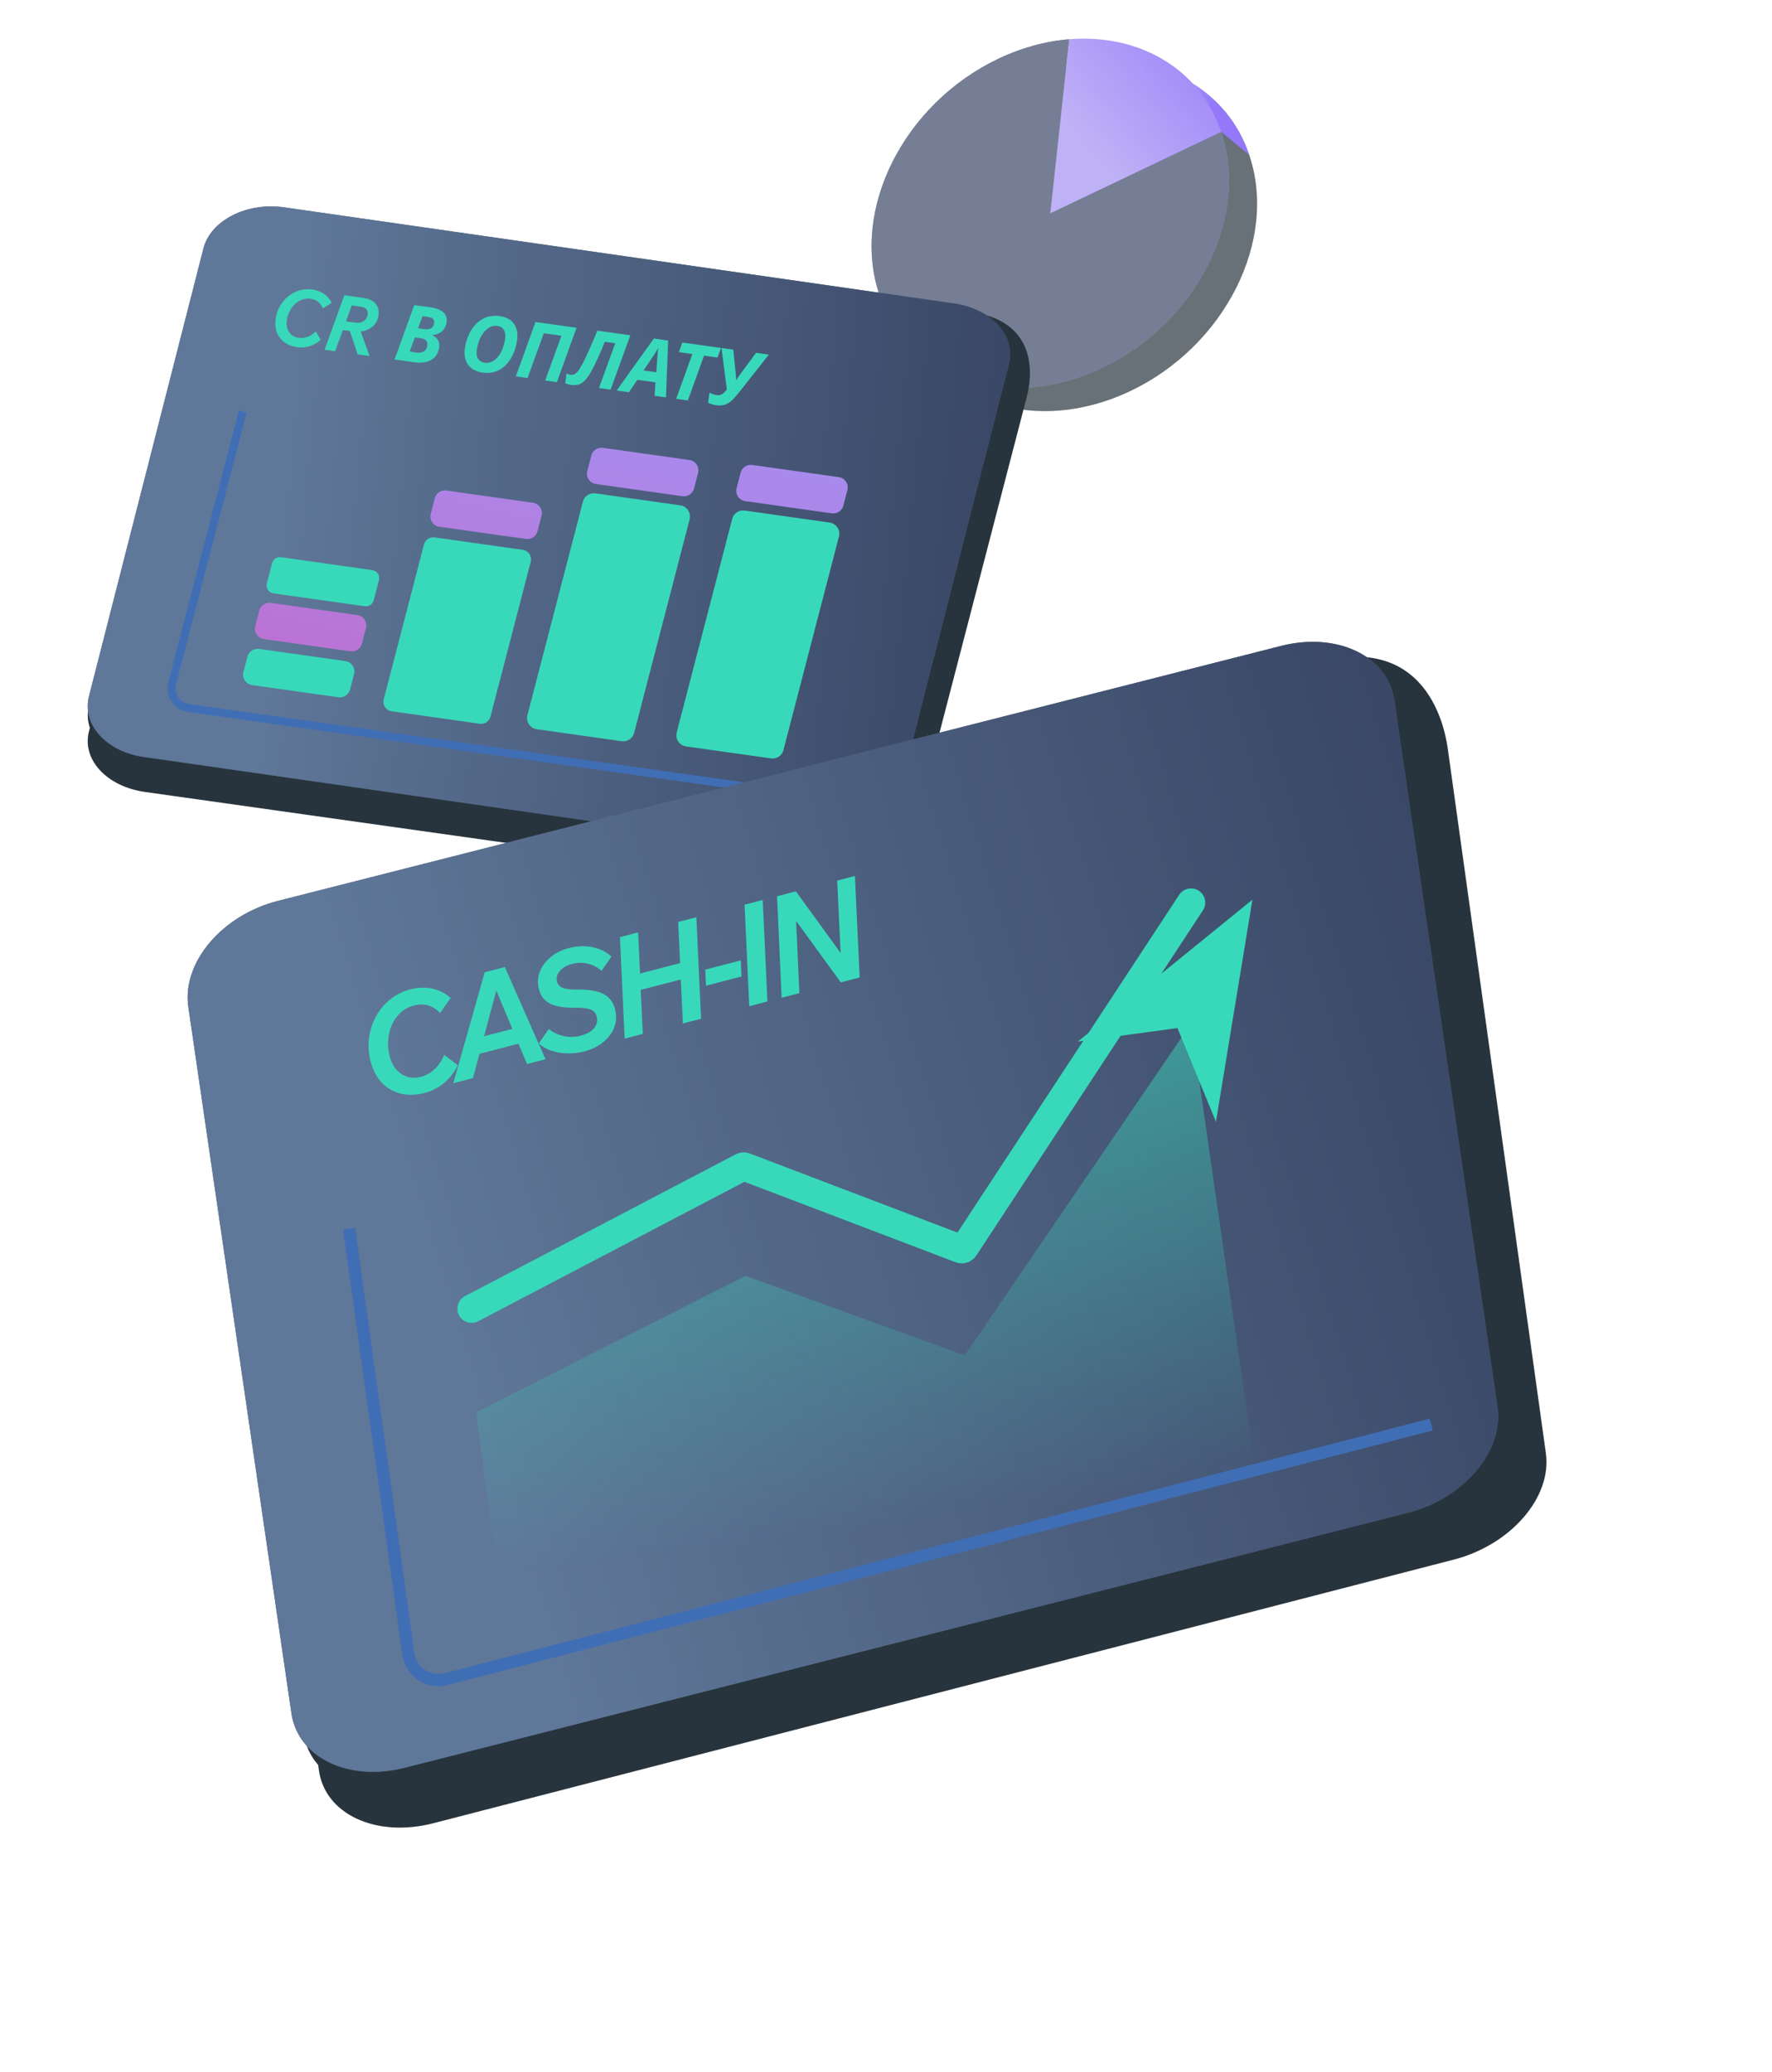 <?xml version="1.0" encoding="UTF-8"?> <svg xmlns="http://www.w3.org/2000/svg" width="219" height="256" viewBox="0 0 219 256" fill="none"> <g opacity="0.7"> <path d="M154.387 19.133C151.716 11.257 144.138 7.016 135.609 7.71C132.735 7.94 129.75 8.738 126.811 10.139C115.148 15.703 108.585 28.756 112.155 39.294C115.725 49.831 128.07 53.858 139.738 48.292C151.4 42.728 157.963 29.675 154.394 19.137L154.387 19.133Z" fill="#28343D"></path> <path d="M135.609 7.705L133.268 29.209L151.796 20.366L150.917 16.279L154.381 19.129C151.71 11.253 144.132 7.012 135.603 7.706L135.609 7.705Z" fill="url(#paint0_linear_850_151314)"></path> <path d="M132.144 4.851C129.271 5.081 126.285 5.878 123.346 7.279C111.684 12.844 105.12 25.896 108.69 36.434C112.26 46.972 124.605 50.999 136.273 45.433C147.936 39.868 154.499 26.816 150.929 16.278L129.81 26.359L132.151 4.855L132.144 4.851Z" fill="#4C6478"></path> <path d="M132.144 4.851C129.271 5.081 126.285 5.878 123.346 7.279C111.684 12.844 105.12 25.896 108.69 36.434C112.26 46.972 124.605 50.999 136.273 45.433C147.936 39.868 154.499 26.816 150.929 16.278L129.81 26.359L132.151 4.855L132.144 4.851Z" fill="url(#paint1_linear_850_151314)"></path> <path d="M132.146 4.849L129.805 26.353L150.924 16.272C148.253 8.396 140.675 4.155 132.146 4.849Z" fill="url(#paint2_linear_850_151314)"></path> </g> <path d="M119.962 38.517L35.597 26.624C30.876 25.956 26.33 28.234 25.424 31.711L10.997 87.167C10.75 88.11 10.814 89.043 11.107 89.921L10.997 90.342C10.092 93.818 13.184 97.166 17.904 97.834L102.269 109.727C106.99 110.395 111.536 108.117 112.442 104.64L126.86 49.184C127.107 48.242 129.44 39.88 119.953 38.517H119.962Z" fill="#28343D"></path> <path d="M100.555 105.383L17.772 93.512C13.143 92.852 10.107 89.502 10.994 86.032L25.145 30.687C26.032 27.226 30.505 24.947 35.124 25.617L117.908 37.488C122.536 38.148 125.573 41.498 124.686 44.968L110.535 100.313C109.648 103.774 105.175 106.053 100.555 105.383Z" fill="#4C6478"></path> <path d="M100.555 105.383L17.772 93.512C13.143 92.852 10.107 89.502 10.994 86.032L25.145 30.687C26.032 27.226 30.505 24.947 35.124 25.617L117.908 37.488C122.536 38.148 125.573 41.498 124.686 44.968L110.535 100.313C109.648 103.774 105.175 106.053 100.555 105.383Z" fill="url(#paint3_linear_850_151314)"></path> <path d="M39.035 40.937L39.641 41.981C39.227 42.345 38.769 42.607 38.265 42.768C37.769 42.922 37.262 42.964 36.745 42.892C36.117 42.804 35.589 42.602 35.158 42.285C34.728 41.967 34.415 41.561 34.221 41.066C34.033 40.565 33.983 40.001 34.071 39.374C34.151 38.805 34.325 38.285 34.595 37.815C34.872 37.34 35.216 36.936 35.624 36.604C36.041 36.267 36.5 36.024 37.002 35.877C37.511 35.724 38.034 35.685 38.571 35.76C39.14 35.839 39.629 36.019 40.038 36.3C40.453 36.583 40.771 36.953 40.99 37.412L39.905 38.102C39.751 37.744 39.552 37.469 39.308 37.277C39.065 37.084 38.755 36.962 38.38 36.91C38.031 36.861 37.694 36.893 37.368 37.006C37.043 37.119 36.744 37.298 36.472 37.543C36.207 37.79 35.985 38.085 35.805 38.429C35.625 38.773 35.506 39.152 35.448 39.566C35.392 39.974 35.42 40.334 35.535 40.646C35.651 40.952 35.83 41.202 36.074 41.394C36.318 41.58 36.602 41.695 36.925 41.74C37.287 41.791 37.649 41.749 38.011 41.615C38.379 41.481 38.72 41.255 39.035 40.937ZM40.113 43.204L42.555 36.474L44.941 36.807C45.614 36.901 46.108 37.138 46.424 37.518C46.74 37.898 46.858 38.38 46.777 38.962C46.698 39.524 46.46 39.982 46.061 40.335C45.663 40.682 45.169 40.89 44.58 40.959L45.671 43.979L44.206 43.775L43.234 40.89L42.371 40.77L41.422 43.386L40.113 43.204ZM44.612 37.888L43.478 37.73L42.758 39.696L43.913 39.857C44.333 39.916 44.678 39.852 44.948 39.666C45.224 39.48 45.387 39.209 45.437 38.854C45.473 38.595 45.421 38.38 45.28 38.209C45.145 38.038 44.923 37.932 44.612 37.888ZM48.764 44.411L51.196 37.69L53.213 37.971C53.653 38.032 54.03 38.138 54.346 38.288C54.661 38.437 54.894 38.638 55.043 38.889C55.193 39.141 55.242 39.451 55.19 39.819C55.146 40.136 55.046 40.406 54.889 40.628C54.74 40.851 54.54 41.027 54.291 41.157C54.05 41.282 53.762 41.357 53.429 41.383L53.424 41.422C53.729 41.55 53.959 41.741 54.115 41.993C54.272 42.239 54.327 42.534 54.279 42.876C54.206 43.4 54.026 43.814 53.74 44.116C53.455 44.413 53.094 44.613 52.657 44.717C52.228 44.815 51.755 44.828 51.238 44.756L48.764 44.411ZM51.485 43.554C51.724 43.588 51.936 43.578 52.122 43.525C52.307 43.471 52.459 43.374 52.578 43.232C52.703 43.092 52.781 42.908 52.813 42.682C52.847 42.436 52.802 42.239 52.678 42.089C52.555 41.934 52.347 41.836 52.056 41.795L51.271 41.685L50.631 43.435L51.485 43.554ZM52.384 40.654C52.617 40.687 52.821 40.685 52.997 40.651C53.181 40.61 53.327 40.532 53.436 40.415C53.552 40.293 53.624 40.128 53.653 39.921C53.683 39.708 53.637 39.537 53.517 39.408C53.403 39.28 53.21 39.197 52.939 39.159L52.221 39.059L51.676 40.555L52.384 40.654ZM59.651 46.029C59.088 45.951 58.632 45.775 58.281 45.502C57.93 45.229 57.685 44.881 57.546 44.46C57.407 44.038 57.375 43.562 57.449 43.032C57.499 42.67 57.581 42.316 57.696 41.969C57.811 41.616 57.957 41.28 58.133 40.962C58.316 40.645 58.524 40.357 58.758 40.1C58.998 39.843 59.269 39.627 59.57 39.452C59.872 39.27 60.203 39.144 60.562 39.076C60.928 39.002 61.322 38.994 61.742 39.053C62.583 39.17 63.18 39.494 63.535 40.025C63.895 40.556 64.021 41.213 63.912 41.996C63.86 42.371 63.776 42.738 63.66 43.098C63.55 43.458 63.406 43.801 63.229 44.126C63.053 44.444 62.844 44.734 62.603 44.997C62.37 45.255 62.102 45.471 61.801 45.647C61.507 45.817 61.18 45.939 60.82 46.014C60.461 46.083 60.071 46.088 59.651 46.029ZM59.929 44.812C60.117 44.838 60.303 44.831 60.486 44.791C60.671 44.744 60.846 44.666 61.013 44.558C61.187 44.444 61.349 44.301 61.498 44.131C61.648 43.954 61.785 43.752 61.909 43.526C62.033 43.293 62.139 43.034 62.225 42.749C62.317 42.465 62.386 42.159 62.432 41.829C62.492 41.402 62.439 41.049 62.274 40.768C62.116 40.483 61.843 40.313 61.455 40.259C61.255 40.231 61.058 40.243 60.866 40.295C60.675 40.347 60.491 40.437 60.315 40.564C60.146 40.686 59.983 40.838 59.826 41.02C59.675 41.203 59.537 41.412 59.412 41.645C59.295 41.872 59.194 42.122 59.11 42.394C59.027 42.659 58.965 42.94 58.923 43.238C58.88 43.542 58.89 43.807 58.95 44.033C59.019 44.253 59.136 44.431 59.301 44.566C59.468 44.695 59.677 44.777 59.929 44.812ZM63.753 46.503L66.184 39.781L71.257 40.489L68.826 47.211L67.38 47.009L69.389 41.475L67.206 41.17L65.198 46.704L63.753 46.503ZM70.522 47.546C70.393 47.528 70.272 47.498 70.159 47.456C70.045 47.42 69.946 47.38 69.86 47.335L70.027 46.132C70.101 46.169 70.176 46.203 70.251 46.233C70.319 46.262 70.399 46.283 70.489 46.296C70.631 46.316 70.768 46.305 70.899 46.264C71.037 46.224 71.179 46.125 71.326 45.968C71.481 45.804 71.651 45.555 71.836 45.218C71.957 45.011 72.087 44.765 72.226 44.481C72.364 44.197 72.515 43.875 72.677 43.516C72.846 43.157 73.023 42.757 73.21 42.315C73.405 41.867 73.611 41.378 73.83 40.849L77.904 41.417L75.463 48.137L74.028 47.937L76.036 42.402L74.746 42.222C74.633 42.51 74.518 42.794 74.4 43.074C74.283 43.347 74.166 43.615 74.051 43.876C73.935 44.136 73.822 44.384 73.71 44.619C73.604 44.855 73.501 45.071 73.401 45.268C73.301 45.465 73.207 45.643 73.119 45.802C72.829 46.322 72.553 46.719 72.291 46.992C72.036 47.26 71.768 47.433 71.486 47.513C71.206 47.586 70.884 47.597 70.522 47.546ZM76.213 48.242L80.808 41.822L82.573 42.069L82.305 49.092L80.898 48.895L81.012 47.23L78.771 46.917L77.727 48.453L76.213 48.242ZM79.535 45.768L81.116 45.989L81.239 44.187C81.252 43.997 81.266 43.805 81.28 43.609C81.294 43.413 81.319 43.215 81.353 43.016L81.334 43.013C81.245 43.179 81.149 43.343 81.047 43.507C80.946 43.664 80.833 43.837 80.708 44.023L79.535 45.768ZM83.567 49.268L85.566 43.732L83.897 43.499L84.33 42.314L89.112 42.981L88.68 44.167L87.011 43.934L85.012 49.47L83.567 49.268ZM88.493 50.054C88.338 50.033 88.172 49.996 87.994 49.945C87.817 49.894 87.657 49.832 87.516 49.76L87.692 48.499C87.831 48.591 87.979 48.661 88.137 48.709C88.302 48.758 88.458 48.794 88.607 48.814C88.756 48.835 88.885 48.83 88.995 48.799C89.112 48.763 89.218 48.712 89.313 48.646C89.409 48.573 89.499 48.494 89.584 48.407C89.669 48.313 89.752 48.216 89.832 48.115L89.173 42.99L90.628 43.193L90.938 46.282C90.944 46.335 90.947 46.405 90.948 46.491C90.957 46.571 90.965 46.658 90.972 46.751C90.978 46.844 90.979 46.934 90.974 47.019C91.051 46.891 91.124 46.769 91.193 46.654C91.269 46.532 91.336 46.433 91.393 46.355L93.441 43.585L95.022 43.806L91.489 48.287C91.152 48.715 90.842 49.073 90.558 49.363C90.281 49.648 89.982 49.85 89.662 49.97C89.342 50.09 88.952 50.118 88.493 50.054Z" fill="#38D9BA"></path> <path d="M30.005 50.84L21.278 84.414C20.912 85.841 21.863 87.268 23.318 87.469L104.774 98.95" stroke="#406EB5" stroke-width="0.988" stroke-miterlimit="10"></path> <path d="M44.175 75.987L33.463 74.478C32.822 74.386 32.209 74.798 32.045 75.42L31.542 77.359C31.349 78.1 31.843 78.841 32.603 78.951L43.315 80.46C43.956 80.552 44.569 80.14 44.733 79.518L45.236 77.579C45.429 76.838 44.934 76.097 44.175 75.987Z" fill="url(#paint4_linear_850_151314)"></path> <path d="M65.867 62.108L55.154 60.599C54.514 60.507 53.901 60.919 53.736 61.541L53.233 63.48C53.041 64.221 53.535 64.962 54.294 65.072L65.007 66.582C65.647 66.673 66.26 66.261 66.425 65.639L66.928 63.7C67.12 62.959 66.626 62.218 65.867 62.108Z" fill="url(#paint5_linear_850_151314)"></path> <path d="M85.214 56.831L74.502 55.321C73.861 55.23 73.249 55.642 73.084 56.264L72.581 58.203C72.388 58.944 72.883 59.685 73.642 59.795L84.354 61.304C84.995 61.396 85.608 60.984 85.772 60.362L86.275 58.422C86.468 57.681 85.974 56.941 85.214 56.831Z" fill="url(#paint6_linear_850_151314)"></path> <path d="M46.013 70.43L34.724 68.838C34.23 68.765 33.754 69.085 33.626 69.57L32.977 72.077C32.83 72.653 33.214 73.221 33.8 73.303L45.089 74.895C45.583 74.968 46.059 74.648 46.187 74.163L46.836 71.656C46.983 71.08 46.598 70.513 46.013 70.43Z" fill="#38D9BA"></path> <path d="M42.666 81.665L32.026 80.165C31.368 80.073 30.736 80.485 30.572 81.135L30.087 83.01C29.886 83.769 30.398 84.529 31.175 84.638L41.815 86.139C42.474 86.23 43.105 85.819 43.269 85.169L43.754 83.294C43.956 82.534 43.443 81.775 42.666 81.665Z" fill="#38D9BA"></path> <path d="M59.298 89.407L48.402 87.87C47.698 87.77 47.24 87.084 47.423 86.397L52.4 67.269C52.555 66.683 53.114 66.308 53.717 66.39L64.613 67.927C65.317 68.028 65.775 68.714 65.592 69.4L60.615 88.529C60.459 89.114 59.901 89.49 59.298 89.407Z" fill="#38D9BA"></path> <path d="M76.834 91.567L66.332 90.085C65.509 89.966 64.978 89.161 65.179 88.365L72.041 61.972C72.214 61.286 72.882 60.847 73.578 60.948L84.08 62.43C84.903 62.549 85.434 63.354 85.232 64.15L78.371 90.543C78.197 91.229 77.53 91.668 76.834 91.567Z" fill="#38D9BA"></path> <path d="M103.667 58.944L92.955 57.435C92.314 57.343 91.701 57.755 91.537 58.377L91.034 60.316C90.842 61.057 91.336 61.798 92.095 61.908L102.808 63.417C103.448 63.509 104.061 63.097 104.225 62.475L104.729 60.536C104.921 59.795 104.427 59.054 103.667 58.944Z" fill="url(#paint7_linear_850_151314)"></path> <path d="M95.287 93.692L84.785 92.21C83.962 92.091 83.431 91.286 83.633 90.49L90.494 64.097C90.668 63.411 91.335 62.972 92.031 63.073L102.533 64.555C103.356 64.674 103.887 65.479 103.686 66.275L96.824 92.668C96.651 93.354 95.983 93.793 95.287 93.692Z" fill="#38D9BA"></path> <path d="M162.987 81.747L36.875 114.312C29.818 116.13 24.729 122.008 25.484 127.448L37.556 214.213C37.758 215.688 38.395 216.969 39.322 218.038L39.413 218.696C40.168 224.136 46.494 227.056 53.552 225.237L179.663 192.672C186.721 190.853 191.81 184.976 191.055 179.536L178.97 92.776C178.768 91.301 177.17 78.126 162.974 81.752L162.987 81.747Z" fill="#28343D"></path> <path d="M173.972 186.889L50.02 218.381C43.091 220.147 36.821 217.142 36.021 211.668L23.274 124.367C22.48 118.907 27.45 113.035 34.371 111.289L158.323 79.796C165.252 78.031 171.523 81.036 172.322 86.51L185.07 173.81C185.863 179.271 180.893 185.142 173.972 186.889Z" fill="#4C6478"></path> <path d="M173.972 186.889L50.02 218.381C43.091 220.147 36.821 217.142 36.021 211.668L23.274 124.367C22.48 118.907 27.45 113.035 34.371 111.289L158.323 79.796C165.252 78.031 171.523 81.036 172.322 86.51L185.07 173.81C185.863 179.271 180.893 185.142 173.972 186.889Z" fill="url(#paint8_linear_850_151314)"></path> <path d="M54.896 130.311L56.579 131.595C56.154 132.463 55.588 133.196 54.879 133.794C54.179 134.379 53.386 134.786 52.499 135.017C51.424 135.296 50.431 135.324 49.521 135.099C48.61 134.874 47.831 134.426 47.183 133.755C46.543 133.069 46.084 132.189 45.804 131.114C45.55 130.138 45.484 129.179 45.606 128.236C45.736 127.279 46.02 126.395 46.46 125.582C46.907 124.756 47.488 124.054 48.202 123.478C48.925 122.888 49.746 122.473 50.666 122.234C51.641 121.98 52.554 121.944 53.406 122.125C54.269 122.303 55.032 122.69 55.696 123.286L54.401 125.132C53.911 124.656 53.404 124.344 52.88 124.196C52.356 124.049 51.773 124.058 51.13 124.225C50.532 124.381 50.007 124.66 49.555 125.061C49.103 125.463 48.74 125.954 48.465 126.534C48.201 127.112 48.038 127.74 47.978 128.418C47.918 129.096 47.98 129.79 48.165 130.5C48.346 131.198 48.635 131.762 49.031 132.191C49.424 132.61 49.882 132.893 50.406 133.041C50.926 133.178 51.464 133.174 52.018 133.03C52.639 132.868 53.197 132.557 53.692 132.097C54.199 131.634 54.6 131.038 54.896 130.311ZM56.026 133.816L59.9 120.116L62.394 119.468L67.414 130.853L65.137 131.446L64.075 128.935L59.254 130.189L58.453 133.184L56.026 133.816ZM59.825 128.017L63.316 127.109L61.338 122.369L59.825 128.017ZM66.59 128.902L67.814 127.128C68.36 127.542 68.974 127.833 69.656 127.998C70.346 128.15 71.063 128.129 71.805 127.936C72.537 127.746 73.079 127.439 73.43 127.017C73.779 126.583 73.884 126.1 73.746 125.568C73.639 125.158 73.388 124.874 72.992 124.717C72.607 124.556 71.96 124.482 71.052 124.493C69.73 124.506 68.71 124.339 67.993 123.993C67.287 123.644 66.826 123.054 66.61 122.223C66.414 121.469 66.446 120.751 66.706 120.068C66.974 119.371 67.42 118.764 68.043 118.247C68.666 117.73 69.409 117.359 70.274 117.134C71.349 116.854 72.352 116.818 73.281 117.026C74.208 117.223 74.97 117.605 75.567 118.171L74.355 119.924C73.811 119.474 73.232 119.181 72.617 119.045C72.01 118.895 71.358 118.911 70.659 119.093C70.016 119.26 69.523 119.548 69.18 119.957C68.837 120.366 68.724 120.797 68.842 121.252C68.943 121.64 69.184 121.908 69.566 122.057C69.945 122.195 70.584 122.26 71.481 122.252C72.825 122.233 73.86 122.414 74.586 122.793C75.312 123.172 75.787 123.794 76.012 124.659C76.22 125.457 76.185 126.211 75.909 126.922C75.64 127.619 75.183 128.229 74.538 128.752C73.893 129.275 73.116 129.654 72.207 129.891C71.531 130.067 70.836 130.147 70.122 130.131C69.419 130.113 68.757 130.001 68.136 129.796C67.525 129.588 67.01 129.29 66.59 128.902ZM77.199 128.309L76.617 115.768L78.862 115.184L79.102 120.27L84.056 118.981L83.816 113.896L86.061 113.312L86.642 125.852L84.398 126.436L84.138 121.001L79.183 122.29L79.443 127.725L77.199 128.309ZM87.252 121.771L87.162 119.788L91.551 118.647L91.641 120.629L87.252 121.771ZM92.601 124.302L92.019 111.762L94.264 111.178L94.845 123.719L92.601 124.302ZM96.6 123.262L96.035 110.717L98.363 110.112L103.894 117.726L103.467 108.785L105.662 108.214L106.243 120.754L103.916 121.36L98.389 113.762L98.795 122.691L96.6 123.262Z" fill="#38D9BA"></path> <g clip-path="url(#clip0_850_151314)"> <g filter="url(#filter0_ddddddd_850_151314)"> <path d="M58.282 175.128L91.733 157.613C91.831 157.562 91.946 157.555 92.05 157.594L118.733 167.752C118.903 167.817 119.094 167.755 119.194 167.603L147.199 124.959" stroke="#38D9BA" stroke-width="3.505" stroke-linecap="round" stroke-linejoin="round"></path> </g> <path d="M62.885 204.791L58.83 174.481L92.128 157.621L119.236 167.439L147.198 126.457L155.096 181.313L62.885 204.791Z" fill="url(#paint9_linear_850_151314)"></path> <path d="M154.787 111.14L150.277 138.58L145.524 127.002L133.204 128.675L154.787 111.14Z" fill="#38D9BA"></path> </g> <path d="M43.146 151.781L50.464 204.306C50.782 206.536 52.961 207.995 55.133 207.428L176.895 175.984" stroke="#406EB5" stroke-width="1.51" stroke-miterlimit="10"></path> <defs> <filter id="filter0_ddddddd_850_151314" x="16.357" y="76.506" width="172.766" height="134.018" filterUnits="userSpaceOnUse" color-interpolation-filters="sRGB"> <feFlood flood-opacity="0" result="BackgroundImageFix"></feFlood> <feColorMatrix in="SourceAlpha" type="matrix" values="0 0 0 0 0 0 0 0 0 0 0 0 0 0 0 0 0 0 127 0" result="hardAlpha"></feColorMatrix> <feOffset dy="-0.151"></feOffset> <feGaussianBlur stdDeviation="0.465"></feGaussianBlur> <feColorMatrix type="matrix" values="0 0 0 0 0.169 0 0 0 0 0.757 0 0 0 0 0.757 0 0 0 0.036 0"></feColorMatrix> <feBlend mode="normal" in2="BackgroundImageFix" result="effect1_dropShadow_850_151314"></feBlend> <feColorMatrix in="SourceAlpha" type="matrix" values="0 0 0 0 0 0 0 0 0 0 0 0 0 0 0 0 0 0 127 0" result="hardAlpha"></feColorMatrix> <feOffset dy="-0.352"></feOffset> <feGaussianBlur stdDeviation="1.082"></feGaussianBlur> <feColorMatrix type="matrix" values="0 0 0 0 0.169 0 0 0 0 0.757 0 0 0 0 0.757 0 0 0 0.052 0"></feColorMatrix> <feBlend mode="normal" in2="effect1_dropShadow_850_151314" result="effect2_dropShadow_850_151314"></feBlend> <feColorMatrix in="SourceAlpha" type="matrix" values="0 0 0 0 0 0 0 0 0 0 0 0 0 0 0 0 0 0 127 0" result="hardAlpha"></feColorMatrix> <feOffset dy="-0.632"></feOffset> <feGaussianBlur stdDeviation="1.943"></feGaussianBlur> <feColorMatrix type="matrix" values="0 0 0 0 0.169 0 0 0 0 0.757 0 0 0 0 0.757 0 0 0 0.064 0"></feColorMatrix> <feBlend mode="normal" in2="effect2_dropShadow_850_151314" result="effect3_dropShadow_850_151314"></feBlend> <feColorMatrix in="SourceAlpha" type="matrix" values="0 0 0 0 0 0 0 0 0 0 0 0 0 0 0 0 0 0 127 0" result="hardAlpha"></feColorMatrix> <feOffset dy="-1.048"></feOffset> <feGaussianBlur stdDeviation="3.225"></feGaussianBlur> <feColorMatrix type="matrix" values="0 0 0 0 0.169 0 0 0 0 0.757 0 0 0 0 0.757 0 0 0 0.076 0"></feColorMatrix> <feBlend mode="normal" in2="effect3_dropShadow_850_151314" result="effect4_dropShadow_850_151314"></feBlend> <feColorMatrix in="SourceAlpha" type="matrix" values="0 0 0 0 0 0 0 0 0 0 0 0 0 0 0 0 0 0 127 0" result="hardAlpha"></feColorMatrix> <feOffset dy="-1.727"></feOffset> <feGaussianBlur stdDeviation="5.313"></feGaussianBlur> <feColorMatrix type="matrix" values="0 0 0 0 0.169 0 0 0 0 0.757 0 0 0 0 0.757 0 0 0 0.088 0"></feColorMatrix> <feBlend mode="normal" in2="effect4_dropShadow_850_151314" result="effect5_dropShadow_850_151314"></feBlend> <feColorMatrix in="SourceAlpha" type="matrix" values="0 0 0 0 0 0 0 0 0 0 0 0 0 0 0 0 0 0 127 0" result="hardAlpha"></feColorMatrix> <feOffset dy="-3.018"></feOffset> <feGaussianBlur stdDeviation="9.286"></feGaussianBlur> <feColorMatrix type="matrix" values="0 0 0 0 0.169 0 0 0 0 0.757 0 0 0 0 0.757 0 0 0 0.104 0"></feColorMatrix> <feBlend mode="normal" in2="effect5_dropShadow_850_151314" result="effect6_dropShadow_850_151314"></feBlend> <feColorMatrix in="SourceAlpha" type="matrix" values="0 0 0 0 0 0 0 0 0 0 0 0 0 0 0 0 0 0 127 0" result="hardAlpha"></feColorMatrix> <feOffset dy="-6.528"></feOffset> <feGaussianBlur stdDeviation="20.086"></feGaussianBlur> <feColorMatrix type="matrix" values="0 0 0 0 0.169 0 0 0 0 0.757 0 0 0 0 0.757 0 0 0 0.14 0"></feColorMatrix> <feBlend mode="normal" in2="effect6_dropShadow_850_151314" result="effect7_dropShadow_850_151314"></feBlend> <feBlend mode="normal" in="SourceGraphic" in2="effect7_dropShadow_850_151314" result="shape"></feBlend> </filter> <linearGradient id="paint0_linear_850_151314" x1="138.594" y1="4.993" x2="141.421" y2="15.338" gradientUnits="userSpaceOnUse"> <stop stop-color="#D1C5FF"></stop> <stop offset="0.556" stop-color="#896AFF"></stop> <stop offset="1" stop-color="#653FF8"></stop> </linearGradient> <linearGradient id="paint1_linear_850_151314" x1="83.986" y1="46.932" x2="96.72" y2="27.353" gradientUnits="userSpaceOnUse"> <stop offset="0.19" stop-color="#5F7799"></stop> <stop offset="0.3" stop-color="#597091"></stop> <stop offset="1" stop-color="#3A4766"></stop> </linearGradient> <linearGradient id="paint2_linear_850_151314" x1="127.35" y1="22.534" x2="153.089" y2="0.816" gradientUnits="userSpaceOnUse"> <stop offset="0.25" stop-color="#A490F2"></stop> <stop offset="0.99" stop-color="#653FF8"></stop> <stop offset="0.99" stop-color="#653FF8"></stop> </linearGradient> <linearGradient id="paint3_linear_850_151314" x1="16.982" y1="33.972" x2="124.338" y2="44.245" gradientUnits="userSpaceOnUse"> <stop offset="0.19" stop-color="#5F7799"></stop> <stop offset="0.3" stop-color="#597091"></stop> <stop offset="1" stop-color="#3A4766"></stop> </linearGradient> <linearGradient id="paint4_linear_850_151314" x1="48.118" y1="37.263" x2="14.38" y2="176.727" gradientUnits="userSpaceOnUse"> <stop stop-color="#A490F2"></stop> <stop offset="0.99" stop-color="#EC3392"></stop> </linearGradient> <linearGradient id="paint5_linear_850_151314" x1="65.437" y1="41.451" x2="31.707" y2="180.916" gradientUnits="userSpaceOnUse"> <stop stop-color="#A490F2"></stop> <stop offset="0.99" stop-color="#EC3392"></stop> </linearGradient> <linearGradient id="paint6_linear_850_151314" x1="82.507" y1="45.578" x2="48.777" y2="185.043" gradientUnits="userSpaceOnUse"> <stop stop-color="#A490F2"></stop> <stop offset="0.99" stop-color="#EC3392"></stop> </linearGradient> <linearGradient id="paint7_linear_850_151314" x1="100.42" y1="49.906" x2="66.69" y2="189.371" gradientUnits="userSpaceOnUse"> <stop stop-color="#A490F2"></stop> <stop offset="0.99" stop-color="#EC3392"></stop> </linearGradient> <linearGradient id="paint8_linear_850_151314" x1="13.686" y1="133.834" x2="171.304" y2="85.359" gradientUnits="userSpaceOnUse"> <stop offset="0.19" stop-color="#5F7799"></stop> <stop offset="0.3" stop-color="#597091"></stop> <stop offset="1" stop-color="#3A4766"></stop> </linearGradient> <linearGradient id="paint9_linear_850_151314" x1="47.73" y1="86.419" x2="61.917" y2="194.591" gradientUnits="userSpaceOnUse"> <stop stop-color="#38D9BA"></stop> <stop offset="1" stop-color="#38D9BA" stop-opacity="0"></stop> </linearGradient> <clipPath id="clip0_850_151314"> <rect width="155.871" height="123.804" fill="white" transform="translate(17.836 136.215) rotate(-22.503)"></rect> </clipPath> </defs> </svg> 